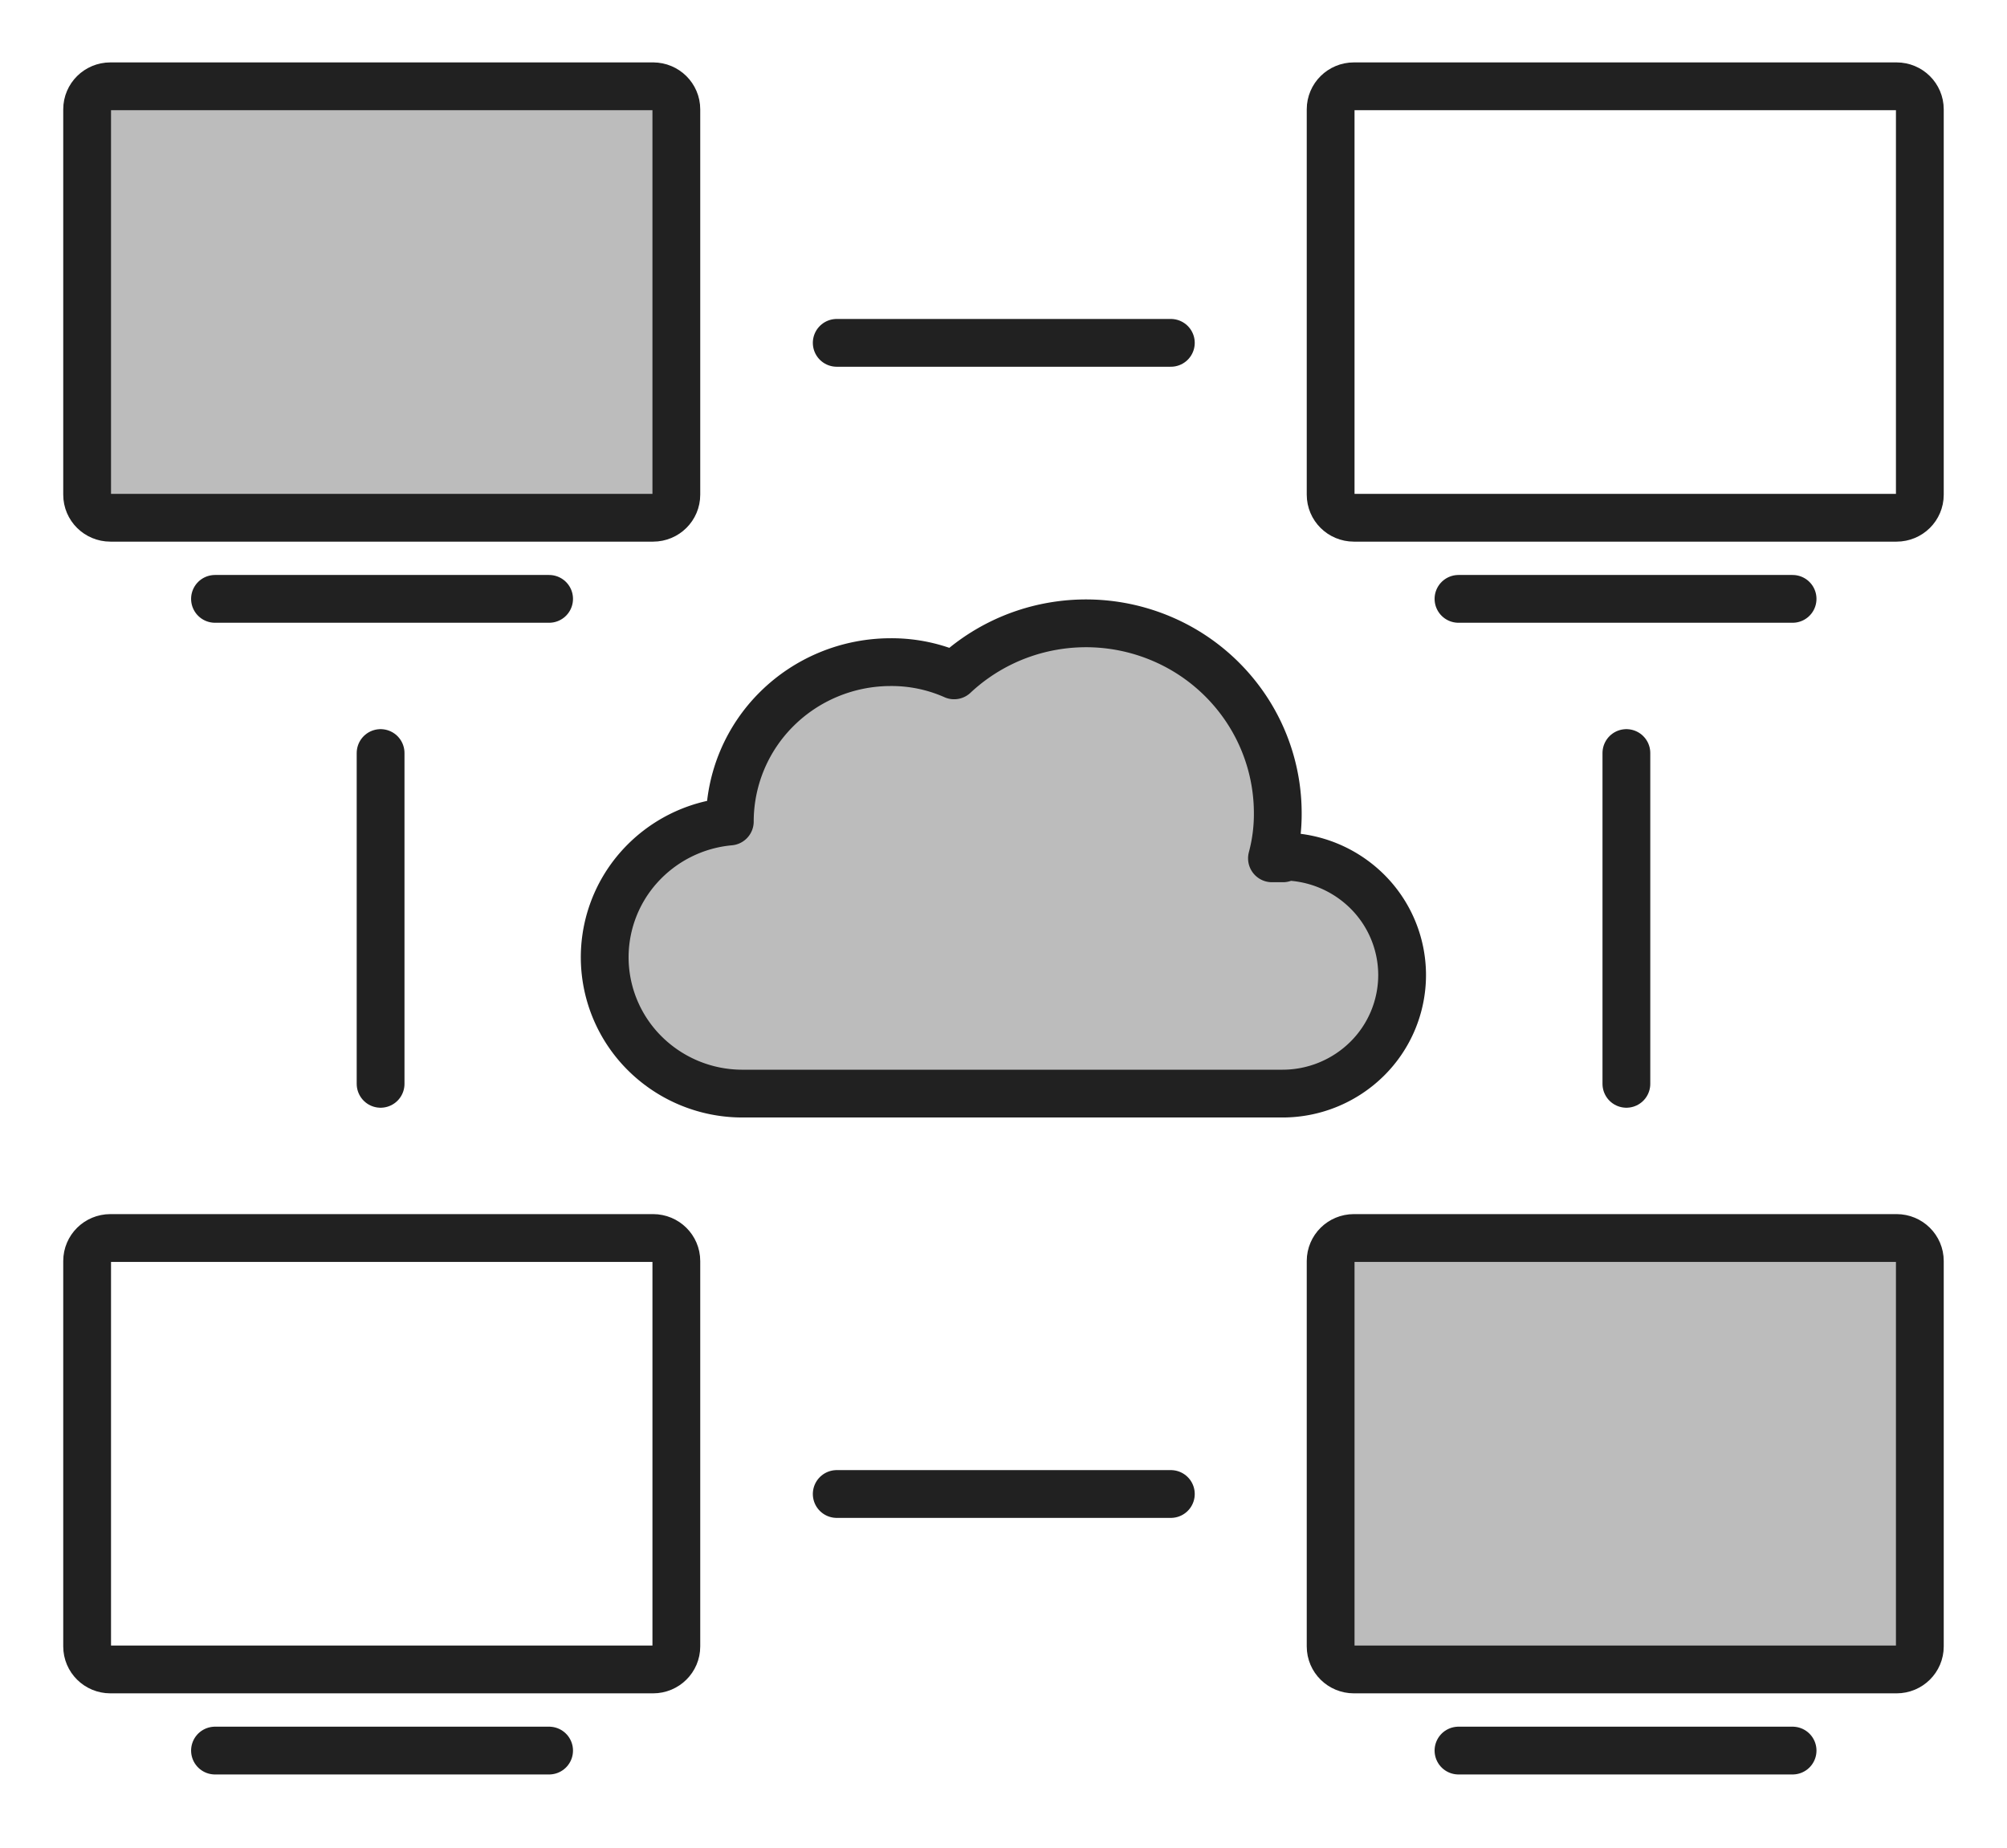 <svg width="126" height="116" viewBox="0 0 126 116" fill="none" xmlns="http://www.w3.org/2000/svg">
    <path d="M52.53 21.525h20.976M52.53 93.796h20.976M23.894 47.277v20.768M102.105 47.277v20.768M41.003 77.724H6.93c-.806 0-1.46.646-1.46 1.444v24.199c0 .798.654 1.444 1.46 1.444h34.072c.806 0 1.459-.646 1.459-1.444V79.168c0-.798-.654-1.444-1.46-1.444zM13.497 109.904h20.976" stroke="#212121" stroke-width="3" stroke-linecap="round" stroke-linejoin="round"/>
    <path d="M119.069 77.724H84.997c-.806 0-1.459.646-1.459 1.444v24.199c0 .798.653 1.444 1.46 1.444h34.071c.806 0 1.459-.646 1.459-1.444V79.168c0-.798-.653-1.444-1.459-1.444z" fill="#212121" fill-opacity=".3" stroke="#212121" stroke-width="3" stroke-linecap="round" stroke-linejoin="round"/>
    <path d="M91.564 109.904h20.975M119.069 5.418H84.997c-.806 0-1.459.647-1.459 1.445V31.06c0 .798.653 1.445 1.46 1.445h34.071c.806 0 1.459-.647 1.459-1.445V6.863c0-.798-.653-1.445-1.459-1.445zM91.564 37.598h20.975" stroke="#212121" stroke-width="3" stroke-linecap="round" stroke-linejoin="round"/>
    <path d="M41.003 5.418H6.93c-.806 0-1.46.647-1.46 1.445V31.06c0 .798.654 1.445 1.46 1.445h34.072c.806 0 1.459-.647 1.459-1.445V6.863c0-.798-.654-1.445-1.46-1.445z" fill="#212121" fill-opacity=".3" stroke="#212121" stroke-width="3" stroke-linecap="round" stroke-linejoin="round"/>
    <path d="M13.497 37.598h20.976" stroke="#212121" stroke-width="3" stroke-linecap="round" stroke-linejoin="round"/>
    <path d="M80.547 53.887h-.693a10.73 10.73 0 0 0 .365-2.89 11.834 11.834 0 0 0-2.007-6.534 12.01 12.01 0 0 0-5.301-4.37 12.15 12.15 0 0 0-6.855-.772A12.082 12.082 0 0 0 59.9 42.4a9.677 9.677 0 0 0-3.977-.83c-2.68 0-5.25 1.054-7.145 2.93a9.954 9.954 0 0 0-2.96 7.075 8.675 8.675 0 0 0-5.717 2.89 8.507 8.507 0 0 0-2.13 5.995 8.522 8.522 0 0 0 2.634 5.796 8.691 8.691 0 0 0 5.943 2.402H80.51a7.553 7.553 0 0 0 5.314-2.18 7.403 7.403 0 0 0 2.201-5.26 7.403 7.403 0 0 0-2.2-5.261 7.553 7.553 0 0 0-5.315-2.18l.037.109z" fill="#212121" fill-opacity=".3" stroke="#212121" stroke-width="3" stroke-linecap="round" stroke-linejoin="round"/>
</svg>
